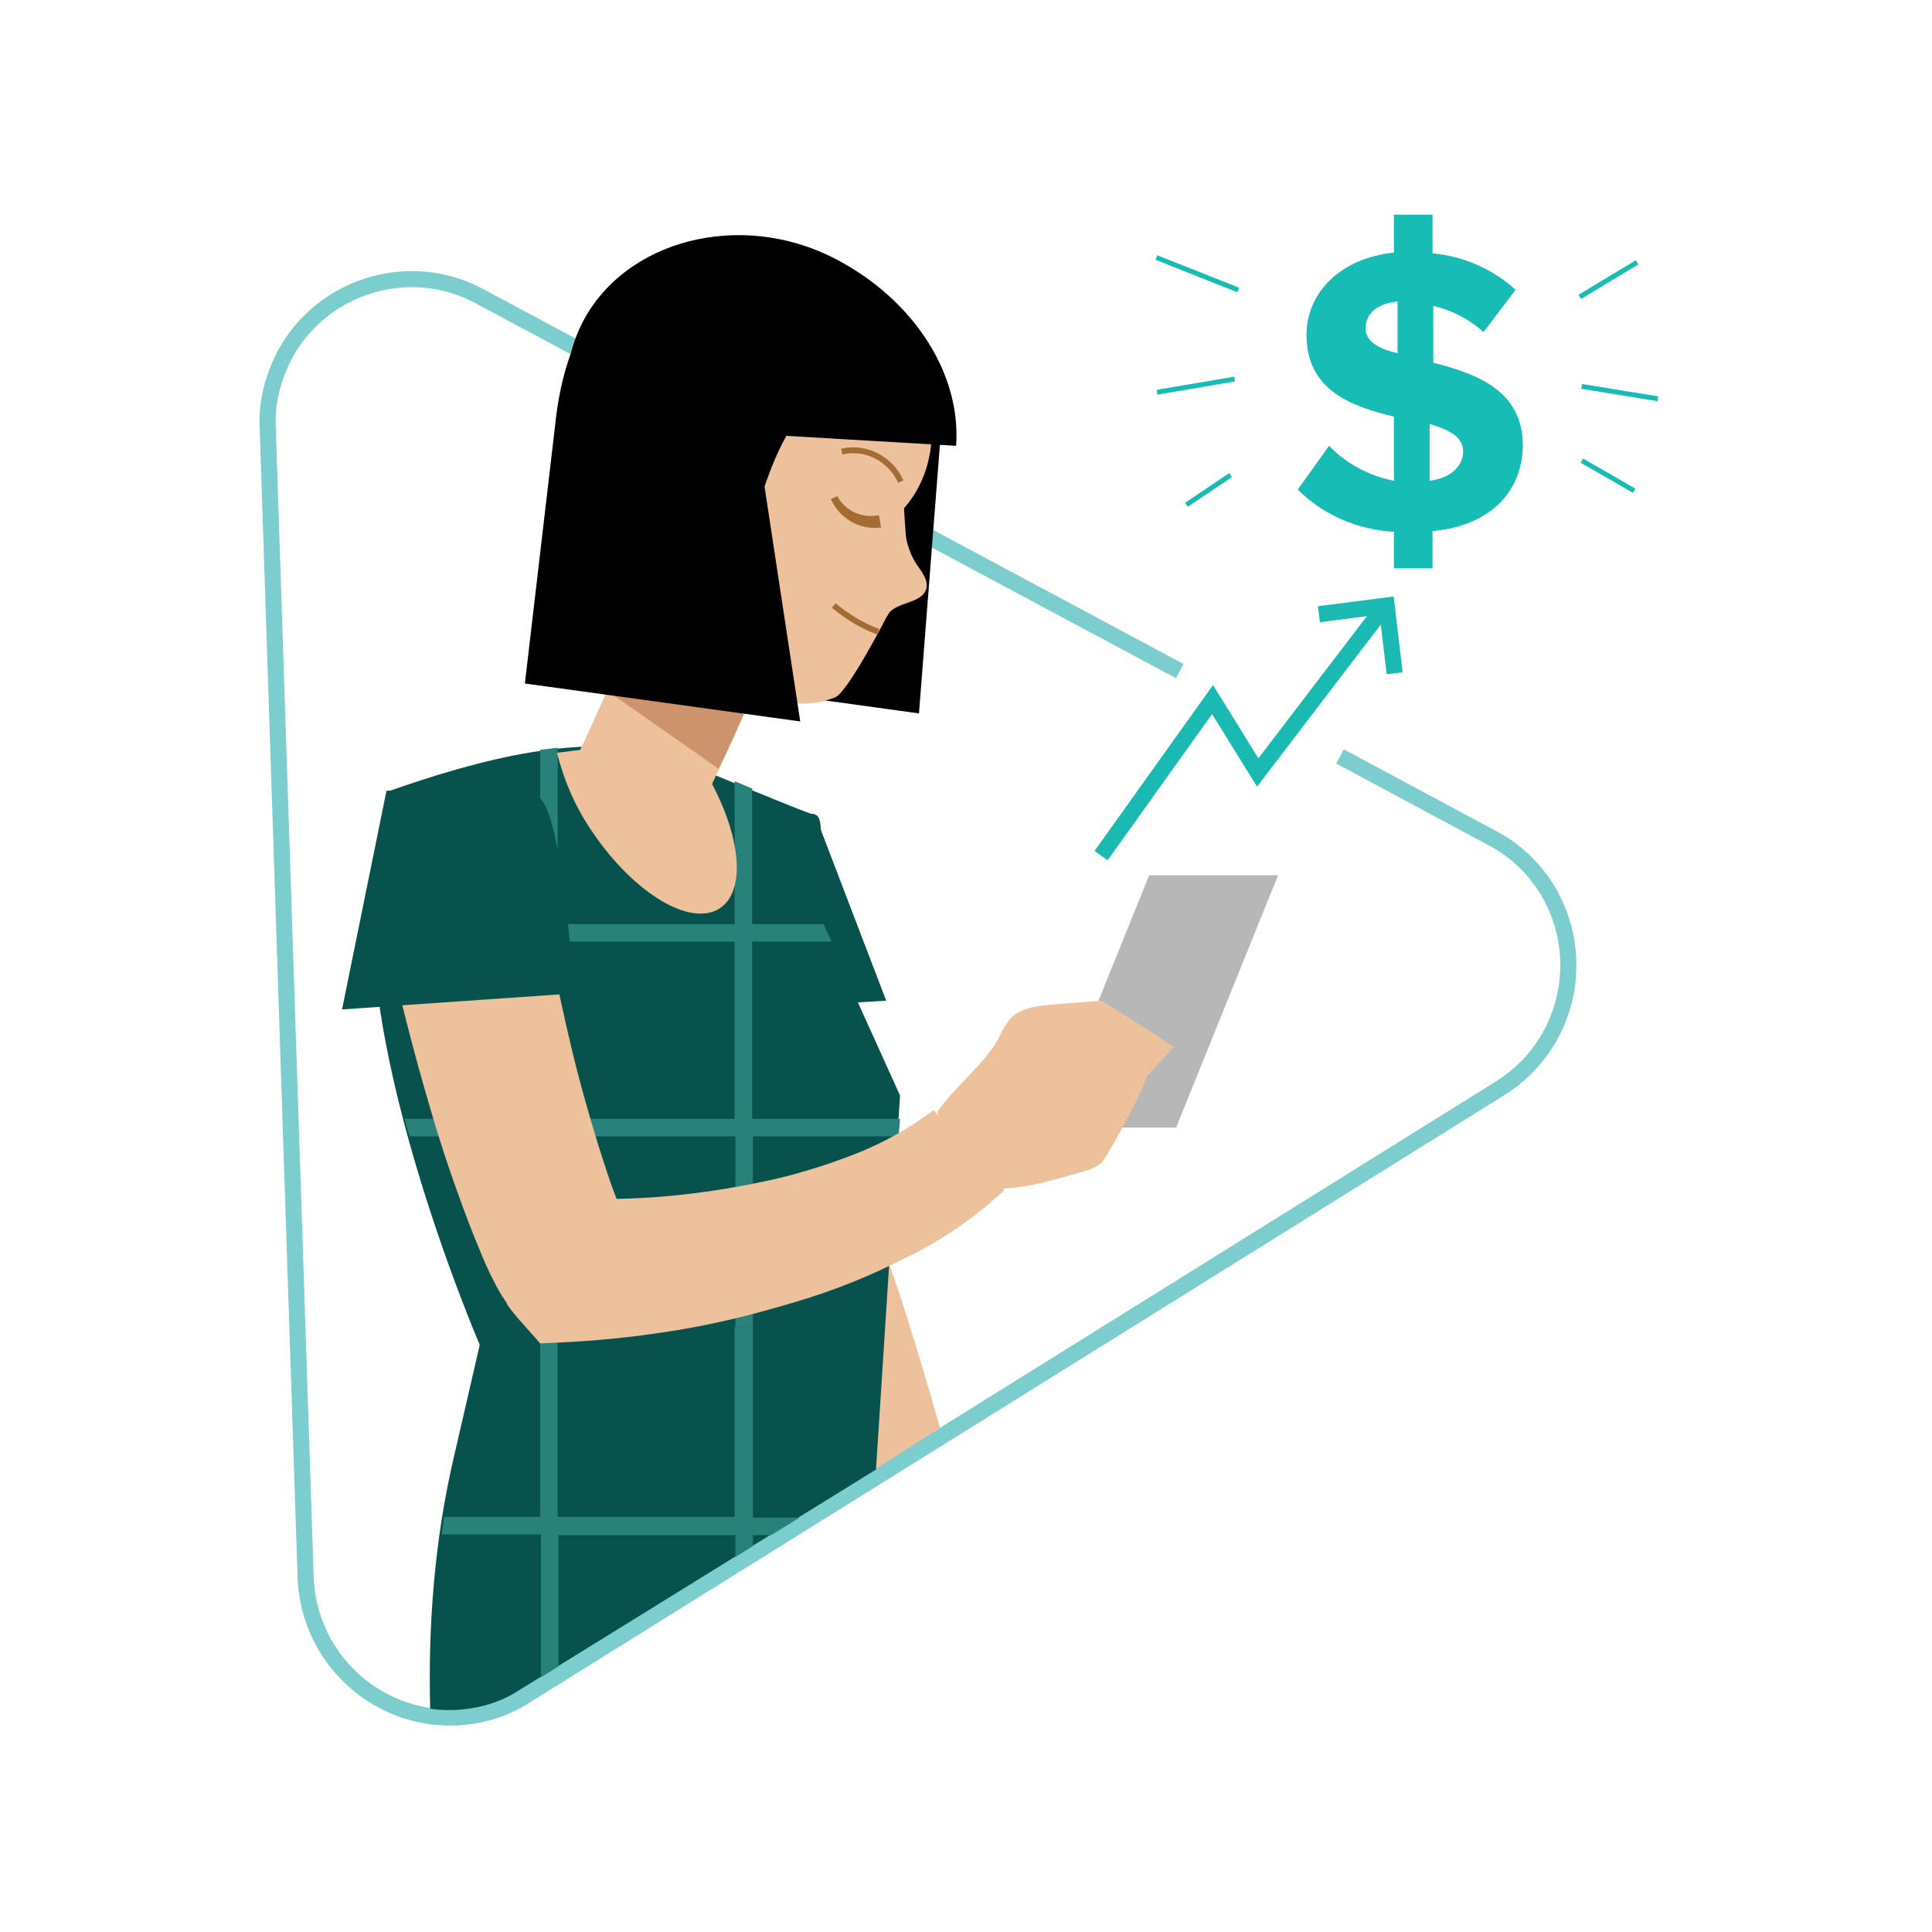 <svg width="180" height="180" viewBox="0 0 180 180" fill="none" xmlns="http://www.w3.org/2000/svg">
<rect width="180" height="180" fill="white"/>
<mask id="mask0_7_19842" style="mask-type:alpha" maskUnits="userSpaceOnUse" x="0" y="0" width="180" height="180">
<rect width="180" height="180" fill="#C4C4C4"/>
</mask>
<g mask="url(#mask0_7_19842)">
<path d="M109.915 62.526L44.695 27.609C38.18 24.076 29.968 26.59 26.506 33.111C25.421 35.217 24.81 37.527 24.945 39.905L28.475 146.967C28.746 154.372 34.922 160.214 42.319 160.01C44.695 159.942 47.002 159.263 48.97 157.972L139.777 101.384C146.088 97.444 147.989 89.156 144.12 82.838C142.898 80.868 141.134 79.17 139.03 78.083L124.846 70.475" fill="white"/>
<path d="M109.915 62.526L44.695 27.609C38.18 24.076 29.968 26.59 26.506 33.111C25.421 35.217 24.81 37.527 24.945 39.905L28.475 146.967C28.746 154.372 34.922 160.214 42.319 160.01C44.695 159.942 47.002 159.263 48.97 157.972L139.777 101.384C146.088 97.444 147.989 89.156 144.12 82.838C142.898 80.868 141.134 79.17 139.03 78.083L124.846 70.475" stroke="#7CCDCD" stroke-width="1.5" stroke-miterlimit="10"/>
<path d="M133.465 49.483V52.948H129.868V49.551C126.475 49.347 123.285 47.988 120.91 45.611L123.828 41.535C125.457 43.233 127.561 44.32 129.868 44.796V38.818C125.932 37.866 121.724 36.372 121.724 31.209C121.724 27.337 124.778 24.076 129.868 23.532V20H133.465V23.601C136.316 23.872 139.03 25.027 141.202 26.997L138.216 30.937C136.859 29.714 135.23 28.899 133.533 28.492V33.79C137.469 34.809 141.881 36.304 141.881 41.535C141.813 45.611 139.098 48.94 133.465 49.483ZM130.208 32.907V28.084C128.239 28.288 127.221 29.239 127.221 30.666C127.289 31.82 128.443 32.5 130.208 32.907ZM136.316 42.078C136.316 40.652 134.958 40.04 133.194 39.497V44.796C135.298 44.524 136.316 43.301 136.316 42.078Z" fill="#17BCB5"/>
<path d="M107.947 24.076L115.141 26.93" stroke="#17BCB5" stroke-width="0.452" stroke-miterlimit="10" stroke-linecap="square"/>
<path d="M108.015 36.508L114.802 35.353" stroke="#17BCB5" stroke-width="0.452" stroke-miterlimit="10" stroke-linecap="square"/>
<path d="M110.729 46.901L114.462 44.388" stroke="#17BCB5" stroke-width="0.452" stroke-miterlimit="10" stroke-linecap="square"/>
<path d="M87.587 133.04C85.144 124.549 83.718 119.997 81.682 114.563C77 75.297 75.914 75.909 75.914 75.909C75.914 75.909 68.109 77.675 67.362 81.479C65.666 94.251 68.856 104.237 70.688 118.027C71.909 121.899 76.592 128.761 80.257 137.728C80.597 137.524 87.519 133.04 87.587 133.04Z" fill="#ECC19C"/>
<path d="M75.914 75.841L82.565 93.232L59.558 94.591C59.558 94.591 60.576 76.656 63.087 76.181C65.598 75.705 75.914 75.841 75.914 75.841Z" fill="#08524D"/>
<path d="M109.576 105.052H97.564L107.065 81.548H119.077L109.576 105.052Z" fill="#B7B7B8"/>
<path d="M73.199 85.963C72.86 83.042 72.385 80.189 71.774 77.335" stroke="#ECC19C" stroke-width="0.344" stroke-miterlimit="10"/>
<path d="M44.695 125.297L42.252 135.894C40.487 143.503 39.877 151.383 40.08 159.195C40.08 159.195 44.356 160.011 48.224 157.565L81.615 136.913L83.854 102.064L75.642 83.925C75.642 83.925 77.339 75.977 75.914 75.909C75.235 75.841 68.041 72.716 62.883 70.746C55.079 67.757 44.084 70.95 36.144 73.736L35.397 79.306C31.665 95.067 44.695 125.297 44.695 125.297Z" fill="#08524D"/>
<path d="M70.077 123.598H68.448V141.328H51.956V123.598H50.328V141.328H41.369C41.301 141.872 41.233 142.415 41.166 142.959H50.396V156.273L52.024 155.254V143.027H68.516V145.064L70.145 144.046V143.027H71.842L74.488 141.396H70.145V123.598H70.077Z" fill="#298279"/>
<path d="M70.077 104.237V87.729H77.475L76.728 86.099H70.077V73.463C69.534 73.259 68.991 72.988 68.448 72.784V86.099H51.957V69.659C51.414 69.727 50.871 69.795 50.328 69.863V86.099H34.854C34.854 86.642 34.854 87.186 34.922 87.729H50.328V104.237H37.705C37.84 104.78 37.976 105.324 38.18 105.867H50.396V123.598H52.025V105.867H68.516V123.598H70.145V105.867H83.718L83.854 104.237H70.077ZM51.957 104.237V87.729H68.448V104.237H51.957Z" fill="#298279"/>
<path d="M64.987 75.909L53.857 70.271C54.875 68.233 58.811 59.334 59.558 57.567L71.095 62.323C70.349 64.089 66.277 73.396 64.987 75.909Z" fill="#ECC19C"/>
<path d="M66.955 71.629L56.572 64.361C57.59 62.323 58.879 59.401 59.558 57.635L71.095 62.391C70.349 64.089 68.245 69.116 66.955 71.629Z" fill="#CC936D"/>
<path d="M87.926 36.983C87.858 37.663 85.619 66.466 85.619 66.466L59.965 62.934L63.019 36.712L87.926 36.983Z" fill="black"/>
<path d="M63.833 25.639C58.879 27.473 56.911 34.062 57.182 39.293C57.454 44.524 61.051 49.619 66.073 51.317C68.38 51.996 70.824 52.268 73.199 51.996C77.475 51.657 81.954 50.298 84.601 46.901C88.062 42.486 87.248 35.693 83.786 31.277C80.325 26.861 75.099 21.427 63.833 25.639Z" fill="#ECC19C"/>
<path d="M62.408 46.562C60.983 51.793 62.001 57.364 65.259 61.711C65.937 62.73 66.82 63.545 67.906 64.225C69.67 65.312 71.91 65.448 74.013 65.516C75.303 65.651 76.592 65.448 77.814 64.972C78.968 64.429 82.022 58.586 82.633 57.431C86.162 51.453 83.176 49.076 84.601 41.535" fill="#ECC19C"/>
<path d="M84.465 44.388C84.126 47.173 83.854 50.23 85.415 52.608C85.89 53.287 86.501 54.035 86.297 54.85C85.89 56.344 83.243 56.005 82.633 57.431" fill="#ECC19C"/>
<path d="M77.678 56.412C78.9 57.431 80.325 58.314 81.818 58.858" stroke="#A46C35" stroke-width="0.547" stroke-miterlimit="10"/>
<path d="M78.017 46.222C78.764 47.648 80.393 48.328 81.886 47.988L82.09 49.143C80.121 49.415 78.221 48.328 77.407 46.494L78.017 46.222Z" fill="#A46C35"/>
<path d="M78.425 42.078C80.665 41.535 82.972 42.757 83.922 44.863" stroke="#A46C35" stroke-width="0.547" stroke-miterlimit="10"/>
<path d="M84.601 35.217C81.207 37.527 77.475 39.361 73.538 40.652" stroke="#ECC19C" stroke-width="0.344" stroke-miterlimit="10"/>
<path d="M89.08 41.535C89.555 34.809 85.144 27.948 77.882 24.144C69.059 19.524 58.133 22.31 54.196 30.19C52.771 33.043 52.432 36.304 53.178 39.429L89.08 41.535Z" fill="black"/>
<path d="M76.864 37.731C73.946 36.78 71.231 45.339 71.231 45.339L74.556 67.214L48.903 63.681L51.821 38.75C53.45 25.774 61.865 21.359 71.027 22.378L76.864 37.731Z" fill="black"/>
<path d="M50.124 79.442C50.192 80.868 50.26 82.227 50.464 83.586C50.667 85.08 50.939 86.643 51.21 88.205C51.821 91.33 52.5 94.523 53.246 97.648C53.993 100.773 54.875 103.898 55.825 106.955C56.3 108.449 56.776 109.944 57.318 111.37C57.59 112.05 57.861 112.729 58.065 113.272C58.201 113.544 58.336 113.816 58.404 113.952L58.472 114.02V114.088C58.472 114.088 58.472 114.02 58.269 113.884L53.246 111.642C56.233 111.778 59.219 111.71 62.205 111.438C65.259 111.166 68.245 110.691 71.163 110.079C74.082 109.468 76.932 108.585 79.715 107.498C82.293 106.479 84.737 105.12 86.976 103.422L93.559 110.895C90.777 113.476 87.655 115.65 84.194 117.28C81.004 118.911 77.611 120.269 74.149 121.288C70.756 122.307 67.363 123.191 63.834 123.802C60.304 124.413 56.775 124.821 53.178 125.025L50.328 125.161L48.224 122.783C47.885 122.375 47.545 121.968 47.274 121.56L47.138 121.288L47.003 121.085C46.935 120.949 46.799 120.813 46.731 120.677C46.392 120.134 46.12 119.59 45.917 119.183C45.442 118.231 45.034 117.348 44.695 116.465C43.949 114.699 43.338 113.069 42.727 111.37C41.505 108.041 40.487 104.713 39.537 101.384C38.587 98.055 37.705 94.659 36.89 91.194C36.483 89.428 36.144 87.73 35.804 85.895C35.465 83.925 35.194 82.023 35.058 80.053L50.124 79.442Z" fill="#ECC19C"/>
<path d="M106.726 100.433C106.861 101.044 103.061 107.973 102.586 108.381C102.111 108.721 101.568 108.992 100.957 109.128C97.428 110.147 93.627 111.37 90.098 110.419L87.316 103.626C88.605 101.588 92.066 98.802 93.084 96.629C93.356 96.017 93.695 95.474 94.102 94.93C95.12 93.843 96.749 93.707 98.242 93.572L102.654 93.232L109.372 97.512L106.726 100.433Z" fill="#ECC19C"/>
<path d="M62.883 69.251C59.218 69.319 55.553 69.659 51.889 70.135C52.567 72.784 53.653 75.297 55.214 77.539C59.083 83.246 64.376 86.439 67.091 84.604C69.806 82.77 68.855 76.656 65.055 70.882C64.648 70.338 63.29 69.795 62.883 69.251Z" fill="#ECC19C"/>
<path d="M102.586 79.713L112.969 65.175L117.177 71.969L129.054 56.412" stroke="#1ABAB3" stroke-width="1.5" stroke-miterlimit="10"/>
<path d="M129.936 62.73L129.189 56.412L122.878 57.227" stroke="#1ABAB3" stroke-width="1.5" stroke-miterlimit="10"/>
<path d="M36.008 73.668L31.868 94.047L53.45 92.553C53.45 92.553 52.432 74.618 49.921 74.143C47.41 73.668 36.008 73.668 36.008 73.668Z" fill="#08524D"/>
<path d="M152.332 24.552L147.378 27.541" stroke="#17BCB5" stroke-width="0.452" stroke-miterlimit="10" stroke-linecap="square"/>
<path d="M154.232 37.119L147.581 36.032" stroke="#17BCB5" stroke-width="0.452" stroke-miterlimit="10" stroke-linecap="square"/>
<path d="M152.061 45.611L147.581 43.029" stroke="#17BCB5" stroke-width="0.452" stroke-miterlimit="10" stroke-linecap="square"/>
</g>
</svg>
